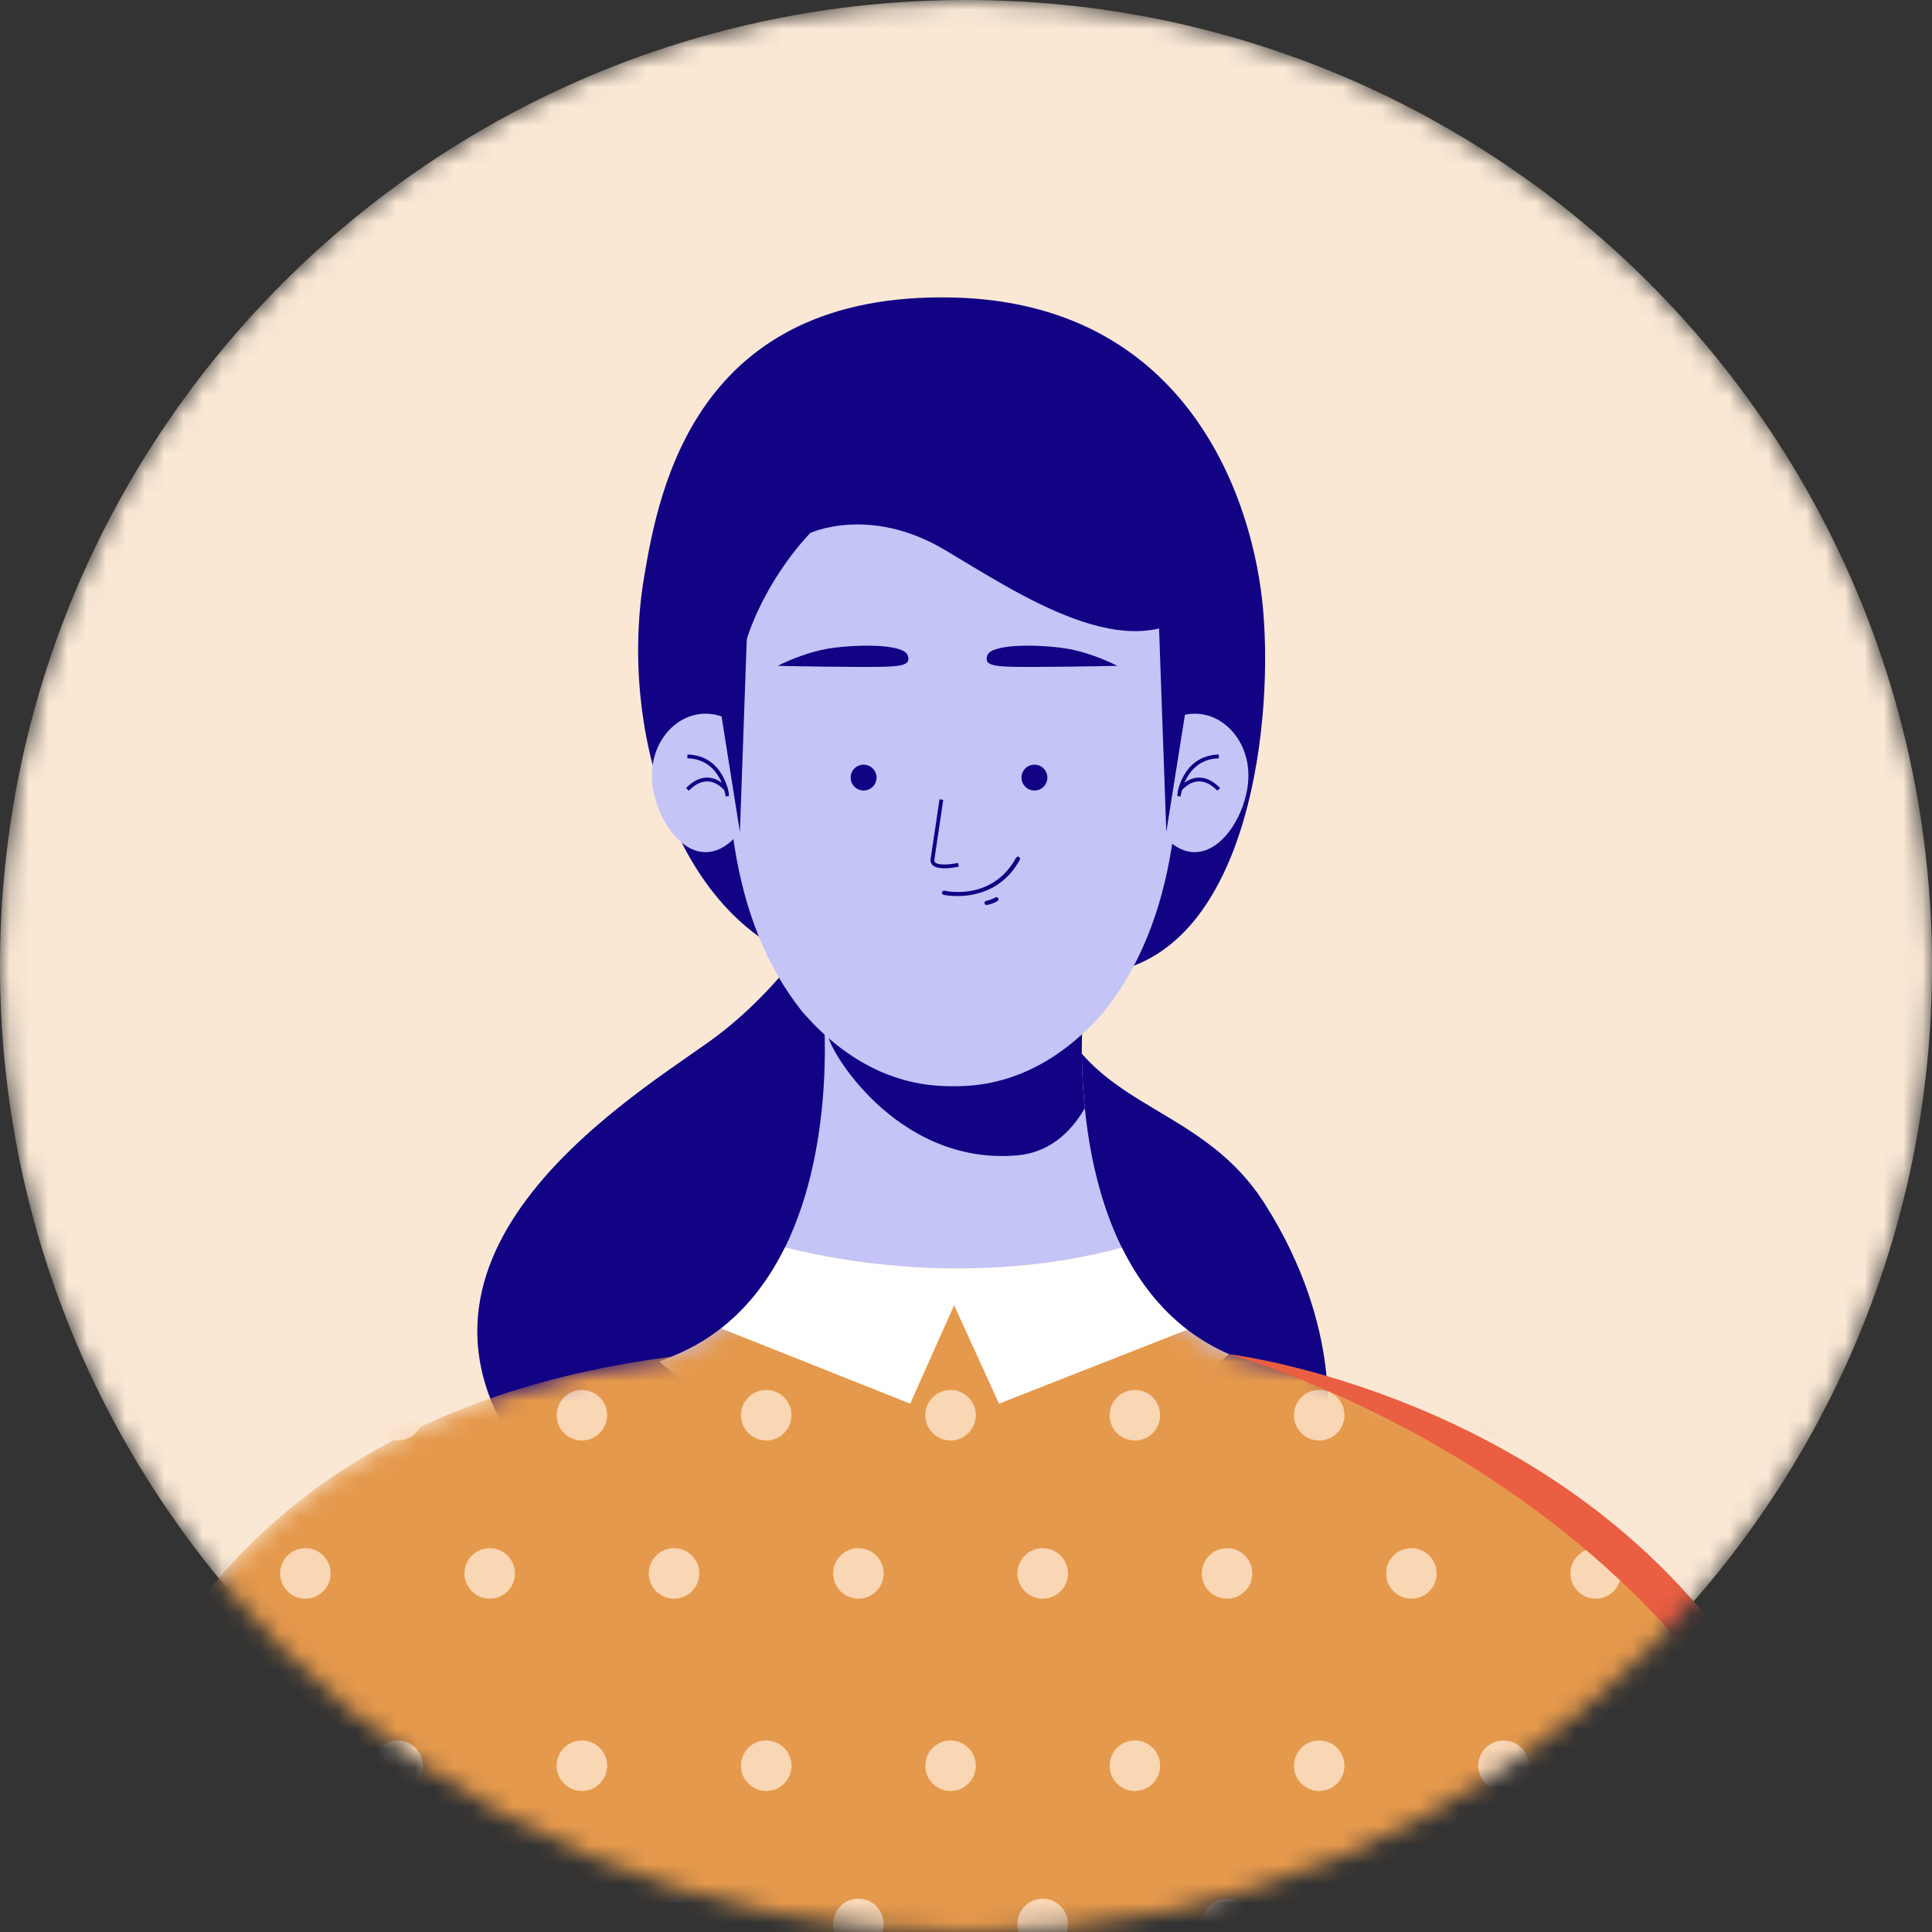 <svg width="100" height="100" viewBox="0 0 100 100" fill="none" xmlns="http://www.w3.org/2000/svg">
    <rect x="0" y="0" width="100" height="100" fill="#333333" stroke="none"/>
    <mask id="mask0_8326_4935" style="mask-type:luminance" maskUnits="userSpaceOnUse" x="0" y="0" width="100" height="100">
        <path d="M50 100C77.614 100 100 77.614 100 50C100 22.386 77.614 0 50 0C22.386 0 0 22.386 0 50C0 77.614 22.386 100 50 100Z" fill="white"/>
    </mask>
    <g mask="url(#mask0_8326_4935)">
        <path d="M50 100C77.614 100 100 77.614 100 50C100 22.386 77.614 0 50 0C22.386 0 0 22.386 0 50C0 77.614 22.386 100 50 100Z" fill="#FAE8D5"/>
        <path d="M43.639 45.843C43.639 45.843 41.2 50.721 36.667 53.945C32.134 57.169 18.194 65.709 28.3 76.948C38.408 88.189 68.642 74.142 68.642 74.142C68.642 74.142 69.578 68.805 65.483 62.337C61.387 55.868 53.881 58.042 53.542 46.846L43.639 45.845V45.843Z" fill="#120284"/>
        <path d="M65.327 31.053C64.668 25.165 61.04 15.676 49.334 15.399C36.012 15.085 34.107 25.343 33.35 29.798C31.854 38.59 35.692 48.702 42.871 50.02C47.045 50.787 55.443 50.657 57.305 50.357C64.779 49.157 65.987 36.94 65.327 31.052V31.053Z" fill="#120284"/>
        <path d="M63.62 70.097C60.424 72.757 57.327 74.374 54.41 75.253L54.39 75.257H54.386C44.766 78.142 37.102 72.974 34.119 70.474C34.335 70.391 34.551 70.309 34.763 70.222C35.341 69.99 35.879 69.719 36.378 69.412C38.331 68.214 39.69 66.479 40.632 64.564C43.361 59.017 42.597 51.944 42.597 51.944H56.096C56.096 51.944 55.842 54.303 56.151 57.364C56.378 59.61 56.908 62.23 58.066 64.578C59.206 66.891 60.954 68.939 63.621 70.097H63.62Z" fill="#C4C4F7"/>
        <mask id="mask1_8326_4935" style="mask-type:luminance" maskUnits="userSpaceOnUse" x="3" y="64" width="94" height="63">
            <path d="M96.179 105.915C96.159 105.397 96.134 104.887 96.097 104.385C96.097 104.385 96.097 104.381 96.097 104.38C95.221 91.611 89.428 83.53 82.973 78.449C74.007 71.391 63.765 70.113 63.622 70.095H63.618C62.816 69.746 62.098 69.318 61.454 68.827C59.958 67.681 58.863 66.194 58.067 64.578C50.66 66.546 43.802 65.354 40.635 64.564C39.852 66.156 38.783 67.621 37.324 68.757C37.026 68.99 36.712 69.209 36.38 69.411C35.881 69.719 35.343 69.99 34.765 70.222C32.773 70.478 30.907 70.829 29.165 71.261C3.985 77.476 3.809 100.462 3.809 100.462V126.498H95.308C95.964 124.307 96.275 108.45 96.182 105.915H96.179Z" fill="white"/>
        </mask>
        <g mask="url(#mask1_8326_4935)">
            <path d="M96.179 105.915C96.159 105.397 96.134 104.887 96.097 104.385C96.097 104.385 96.097 104.381 96.097 104.38C95.221 91.61 89.428 83.53 82.973 78.448C74.007 71.39 63.765 70.112 63.622 70.095H63.618C62.816 69.746 62.098 69.317 61.454 68.826C59.958 67.681 58.863 66.194 58.067 64.577C50.66 66.546 43.802 65.353 40.635 64.564C39.852 66.155 38.783 67.62 37.324 68.757C37.026 68.989 36.712 69.209 36.38 69.411C35.881 69.719 35.343 69.989 34.765 70.222C32.773 70.478 30.907 70.828 29.165 71.26C3.985 77.475 3.809 100.461 3.809 100.461V127.568H95.308C95.964 125.377 96.275 108.449 96.182 105.915H96.179Z" fill="#E5994C"/>
            <path d="M6.266 100.891C6.989 100.891 7.574 100.305 7.574 99.583C7.574 98.861 6.989 98.276 6.266 98.276C5.544 98.276 4.959 98.861 4.959 99.583C4.959 100.305 5.544 100.891 6.266 100.891Z" fill="#F9D6B4"/>
            <path d="M15.807 100.891C16.53 100.891 17.115 100.305 17.115 99.583C17.115 98.861 16.53 98.276 15.807 98.276C15.085 98.276 14.5 98.861 14.5 99.583C14.5 100.305 15.085 100.891 15.807 100.891Z" fill="#F9D6B4"/>
            <path d="M25.349 100.891C26.071 100.891 26.656 100.305 26.656 99.583C26.656 98.861 26.071 98.276 25.349 98.276C24.626 98.276 24.041 98.861 24.041 99.583C24.041 100.305 24.626 100.891 25.349 100.891Z" fill="#F9D6B4"/>
            <path d="M34.888 100.891C35.61 100.891 36.195 100.305 36.195 99.583C36.195 98.861 35.61 98.276 34.888 98.276C34.166 98.276 33.58 98.861 33.58 99.583C33.58 100.305 34.166 100.891 34.888 100.891Z" fill="#F9D6B4"/>
            <path d="M44.431 100.891C45.153 100.891 45.738 100.305 45.738 99.583C45.738 98.861 45.153 98.276 44.431 98.276C43.708 98.276 43.123 98.861 43.123 99.583C43.123 100.305 43.708 100.891 44.431 100.891Z" fill="#F9D6B4"/>
            <path d="M53.97 100.891C54.692 100.891 55.277 100.305 55.277 99.583C55.277 98.861 54.692 98.276 53.97 98.276C53.248 98.276 52.662 98.861 52.662 99.583C52.662 100.305 53.248 100.891 53.97 100.891Z" fill="#F9D6B4"/>
            <path d="M63.511 100.891C64.233 100.891 64.818 100.305 64.818 99.583C64.818 98.861 64.233 98.276 63.511 98.276C62.788 98.276 62.203 98.861 62.203 99.583C62.203 100.305 62.788 100.891 63.511 100.891Z" fill="#F9D6B4"/>
            <path d="M73.054 100.891C73.776 100.891 74.361 100.305 74.361 99.583C74.361 98.861 73.776 98.276 73.054 98.276C72.332 98.276 71.746 98.861 71.746 99.583C71.746 100.305 72.332 100.891 73.054 100.891Z" fill="#F9D6B4"/>
            <path d="M82.593 100.891C83.315 100.891 83.9 100.305 83.9 99.583C83.9 98.861 83.315 98.276 82.593 98.276C81.871 98.276 81.285 98.861 81.285 99.583C81.285 100.305 81.871 100.891 82.593 100.891Z" fill="#F9D6B4"/>
            <path d="M92.134 100.891C92.856 100.891 93.441 100.305 93.441 99.583C93.441 98.861 92.856 98.276 92.134 98.276C91.412 98.276 90.826 98.861 90.826 99.583C90.826 100.305 91.412 100.891 92.134 100.891Z" fill="#F9D6B4"/>
            <path d="M11.036 92.701C11.758 92.701 12.344 92.115 12.344 91.393C12.344 90.671 11.758 90.086 11.036 90.086C10.314 90.086 9.729 90.671 9.729 91.393C9.729 92.115 10.314 92.701 11.036 92.701Z" fill="#F9D6B4"/>
            <path d="M20.577 92.701C21.299 92.701 21.884 92.115 21.884 91.393C21.884 90.671 21.299 90.086 20.577 90.086C19.855 90.086 19.27 90.671 19.27 91.393C19.27 92.115 19.855 92.701 20.577 92.701Z" fill="#F9D6B4"/>
            <path d="M30.118 92.701C30.84 92.701 31.425 92.115 31.425 91.393C31.425 90.671 30.84 90.086 30.118 90.086C29.396 90.086 28.811 90.671 28.811 91.393C28.811 92.115 29.396 92.701 30.118 92.701Z" fill="#F9D6B4"/>
            <path d="M39.659 92.701C40.381 92.701 40.967 92.115 40.967 91.393C40.967 90.671 40.381 90.086 39.659 90.086C38.937 90.086 38.352 90.671 38.352 91.393C38.352 92.115 38.937 92.701 39.659 92.701Z" fill="#F9D6B4"/>
            <path d="M49.2 92.701C49.922 92.701 50.508 92.115 50.508 91.393C50.508 90.671 49.922 90.086 49.2 90.086C48.478 90.086 47.893 90.671 47.893 91.393C47.893 92.115 48.478 92.701 49.2 92.701Z" fill="#F9D6B4"/>
            <path d="M58.741 92.701C59.463 92.701 60.049 92.115 60.049 91.393C60.049 90.671 59.463 90.086 58.741 90.086C58.019 90.086 57.434 90.671 57.434 91.393C57.434 92.115 58.019 92.701 58.741 92.701Z" fill="#F9D6B4"/>
            <path d="M68.282 92.701C69.004 92.701 69.59 92.115 69.59 91.393C69.59 90.671 69.004 90.086 68.282 90.086C67.56 90.086 66.975 90.671 66.975 91.393C66.975 92.115 67.56 92.701 68.282 92.701Z" fill="#F9D6B4"/>
            <path d="M77.823 92.701C78.545 92.701 79.131 92.115 79.131 91.393C79.131 90.671 78.545 90.086 77.823 90.086C77.101 90.086 76.516 90.671 76.516 91.393C76.516 92.115 77.101 92.701 77.823 92.701Z" fill="#F9D6B4"/>
            <path d="M87.364 92.701C88.086 92.701 88.672 92.115 88.672 91.393C88.672 90.671 88.086 90.086 87.364 90.086C86.642 90.086 86.057 90.671 86.057 91.393C86.057 92.115 86.642 92.701 87.364 92.701Z" fill="#F9D6B4"/>
            <path d="M6.266 82.748C6.989 82.748 7.574 82.163 7.574 81.441C7.574 80.719 6.989 80.133 6.266 80.133C5.544 80.133 4.959 80.719 4.959 81.441C4.959 82.163 5.544 82.748 6.266 82.748Z" fill="#F9D6B4"/>
            <path d="M15.807 82.748C16.53 82.748 17.115 82.163 17.115 81.441C17.115 80.719 16.53 80.133 15.807 80.133C15.085 80.133 14.5 80.719 14.5 81.441C14.5 82.163 15.085 82.748 15.807 82.748Z" fill="#F9D6B4"/>
            <path d="M25.349 82.748C26.071 82.748 26.656 82.163 26.656 81.441C26.656 80.719 26.071 80.133 25.349 80.133C24.626 80.133 24.041 80.719 24.041 81.441C24.041 82.163 24.626 82.748 25.349 82.748Z" fill="#F9D6B4"/>
            <path d="M34.888 82.748C35.61 82.748 36.195 82.163 36.195 81.441C36.195 80.719 35.61 80.133 34.888 80.133C34.166 80.133 33.58 80.719 33.58 81.441C33.58 82.163 34.166 82.748 34.888 82.748Z" fill="#F9D6B4"/>
            <path d="M44.431 82.748C45.153 82.748 45.738 82.163 45.738 81.441C45.738 80.719 45.153 80.133 44.431 80.133C43.708 80.133 43.123 80.719 43.123 81.441C43.123 82.163 43.708 82.748 44.431 82.748Z" fill="#F9D6B4"/>
            <path d="M53.97 82.748C54.692 82.748 55.277 82.163 55.277 81.441C55.277 80.719 54.692 80.133 53.97 80.133C53.248 80.133 52.662 80.719 52.662 81.441C52.662 82.163 53.248 82.748 53.97 82.748Z" fill="#F9D6B4"/>
            <path d="M63.511 82.748C64.233 82.748 64.818 82.163 64.818 81.441C64.818 80.719 64.233 80.133 63.511 80.133C62.788 80.133 62.203 80.719 62.203 81.441C62.203 82.163 62.788 82.748 63.511 82.748Z" fill="#F9D6B4"/>
            <path d="M73.054 82.748C73.776 82.748 74.361 82.163 74.361 81.441C74.361 80.719 73.776 80.133 73.054 80.133C72.332 80.133 71.746 80.719 71.746 81.441C71.746 82.163 72.332 82.748 73.054 82.748Z" fill="#F9D6B4"/>
            <path d="M82.593 82.748C83.315 82.748 83.9 82.163 83.9 81.441C83.9 80.719 83.315 80.133 82.593 80.133C81.871 80.133 81.285 80.719 81.285 81.441C81.285 82.163 81.871 82.748 82.593 82.748Z" fill="#F9D6B4"/>
            <path d="M92.134 82.748C92.856 82.748 93.441 82.163 93.441 81.441C93.441 80.719 92.856 80.133 92.134 80.133C91.412 80.133 90.826 80.719 90.826 81.441C90.826 82.163 91.412 82.748 92.134 82.748Z" fill="#F9D6B4"/>
            <path d="M11.036 74.559C11.758 74.559 12.344 73.974 12.344 73.252C12.344 72.53 11.758 71.944 11.036 71.944C10.314 71.944 9.729 72.53 9.729 73.252C9.729 73.974 10.314 74.559 11.036 74.559Z" fill="#F9D6B4"/>
            <path d="M20.577 74.559C21.299 74.559 21.884 73.974 21.884 73.252C21.884 72.53 21.299 71.944 20.577 71.944C19.855 71.944 19.27 72.53 19.27 73.252C19.27 73.974 19.855 74.559 20.577 74.559Z" fill="#F9D6B4"/>
            <path d="M30.118 74.559C30.84 74.559 31.425 73.974 31.425 73.252C31.425 72.53 30.84 71.944 30.118 71.944C29.396 71.944 28.811 72.53 28.811 73.252C28.811 73.974 29.396 74.559 30.118 74.559Z" fill="#F9D6B4"/>
            <path d="M39.659 74.559C40.381 74.559 40.967 73.974 40.967 73.252C40.967 72.53 40.381 71.944 39.659 71.944C38.937 71.944 38.352 72.53 38.352 73.252C38.352 73.974 38.937 74.559 39.659 74.559Z" fill="#F9D6B4"/>
            <path d="M49.2 74.559C49.922 74.559 50.508 73.974 50.508 73.252C50.508 72.53 49.922 71.944 49.2 71.944C48.478 71.944 47.893 72.53 47.893 73.252C47.893 73.974 48.478 74.559 49.2 74.559Z" fill="#F9D6B4"/>
            <path d="M58.741 74.559C59.463 74.559 60.049 73.974 60.049 73.252C60.049 72.53 59.463 71.944 58.741 71.944C58.019 71.944 57.434 72.53 57.434 73.252C57.434 73.974 58.019 74.559 58.741 74.559Z" fill="#F9D6B4"/>
            <path d="M68.282 74.559C69.004 74.559 69.59 73.974 69.59 73.252C69.59 72.53 69.004 71.944 68.282 71.944C67.56 71.944 66.975 72.53 66.975 73.252C66.975 73.974 67.56 74.559 68.282 74.559Z" fill="#F9D6B4"/>
            <path d="M77.823 74.559C78.545 74.559 79.131 73.974 79.131 73.252C79.131 72.53 78.545 71.944 77.823 71.944C77.101 71.944 76.516 72.53 76.516 73.252C76.516 73.974 77.101 74.559 77.823 74.559Z" fill="#F9D6B4"/>
            <path d="M87.364 74.559C88.086 74.559 88.672 73.974 88.672 73.252C88.672 72.53 88.086 71.944 87.364 71.944C86.642 71.944 86.057 72.53 86.057 73.252C86.057 73.974 86.642 74.559 87.364 74.559Z" fill="#F9D6B4"/>
            <path d="M6.266 64.607C6.989 64.607 7.574 64.021 7.574 63.299C7.574 62.577 6.989 61.992 6.266 61.992C5.544 61.992 4.959 62.577 4.959 63.299C4.959 64.021 5.544 64.607 6.266 64.607Z" fill="#F9D6B4"/>
            <path d="M15.807 64.607C16.53 64.607 17.115 64.021 17.115 63.299C17.115 62.577 16.53 61.992 15.807 61.992C15.085 61.992 14.5 62.577 14.5 63.299C14.5 64.021 15.085 64.607 15.807 64.607Z" fill="#F9D6B4"/>
            <path d="M25.349 64.607C26.071 64.607 26.656 64.021 26.656 63.299C26.656 62.577 26.071 61.992 25.349 61.992C24.626 61.992 24.041 62.577 24.041 63.299C24.041 64.021 24.626 64.607 25.349 64.607Z" fill="#F9D6B4"/>
            <path d="M34.888 64.607C35.61 64.607 36.195 64.021 36.195 63.299C36.195 62.577 35.61 61.992 34.888 61.992C34.166 61.992 33.58 62.577 33.58 63.299C33.58 64.021 34.166 64.607 34.888 64.607Z" fill="#F9D6B4"/>
            <path d="M44.431 64.607C45.153 64.607 45.738 64.021 45.738 63.299C45.738 62.577 45.153 61.992 44.431 61.992C43.708 61.992 43.123 62.577 43.123 63.299C43.123 64.021 43.708 64.607 44.431 64.607Z" fill="#F9D6B4"/>
            <path d="M53.97 64.607C54.692 64.607 55.277 64.021 55.277 63.299C55.277 62.577 54.692 61.992 53.97 61.992C53.248 61.992 52.662 62.577 52.662 63.299C52.662 64.021 53.248 64.607 53.97 64.607Z" fill="#F9D6B4"/>
            <path d="M63.511 64.607C64.233 64.607 64.818 64.021 64.818 63.299C64.818 62.577 64.233 61.992 63.511 61.992C62.788 61.992 62.203 62.577 62.203 63.299C62.203 64.021 62.788 64.607 63.511 64.607Z" fill="#F9D6B4"/>
            <path d="M73.054 64.607C73.776 64.607 74.361 64.021 74.361 63.299C74.361 62.577 73.776 61.992 73.054 61.992C72.332 61.992 71.746 62.577 71.746 63.299C71.746 64.021 72.332 64.607 73.054 64.607Z" fill="#F9D6B4"/>
            <path d="M82.593 64.607C83.315 64.607 83.9 64.021 83.9 63.299C83.9 62.577 83.315 61.992 82.593 61.992C81.871 61.992 81.285 62.577 81.285 63.299C81.285 64.021 81.871 64.607 82.593 64.607Z" fill="#F9D6B4"/>
            <path d="M92.134 64.607C92.856 64.607 93.441 64.021 93.441 63.299C93.441 62.577 92.856 61.992 92.134 61.992C91.412 61.992 90.826 62.577 90.826 63.299C90.826 64.021 91.412 64.607 92.134 64.607Z" fill="#F9D6B4"/>
        </g>
        <path d="M56.148 57.364C55.359 58.716 54.227 59.672 52.622 59.805C46.332 60.329 42.795 54.149 42.87 53.578L43.197 51.943H56.094C56.094 51.943 55.838 54.301 56.148 57.363V57.364Z" fill="#120284"/>
        <path d="M64.618 40.132C64.618 38.369 63.373 36.941 61.838 36.941C60.303 36.941 59.059 38.369 59.059 40.132C59.059 41.894 60.303 44.108 61.838 44.108C63.373 44.108 64.618 41.893 64.618 40.132Z" fill="#C4C4F7"/>
        <path d="M61.109 41.225L60.914 41.205C60.917 41.184 61.152 39.104 63.083 39.053L63.089 39.25C61.329 39.297 61.112 41.206 61.109 41.225Z" fill="#120284"/>
        <path d="M63.014 40.929C62.685 40.589 62.349 40.43 62.014 40.446C61.507 40.476 61.164 40.916 61.16 40.92L61.004 40.801C61.02 40.779 61.404 40.286 62.001 40.249C62.402 40.227 62.784 40.409 63.154 40.791L63.013 40.928L63.014 40.929Z" fill="#120284"/>
        <path d="M33.742 40.132C33.742 38.369 34.987 36.941 36.522 36.941C38.057 36.941 39.301 38.369 39.301 40.132C39.301 41.894 38.057 44.108 36.522 44.108C34.987 44.108 33.742 41.893 33.742 40.132Z" fill="#C4C4F7"/>
        <path d="M37.557 41.225L37.753 41.205C37.75 41.184 37.515 39.104 35.584 39.053L35.578 39.25C37.338 39.297 37.555 41.206 37.557 41.225Z" fill="#120284"/>
        <path d="M35.652 40.929C35.981 40.589 36.317 40.43 36.652 40.446C37.159 40.476 37.502 40.916 37.506 40.92L37.662 40.801C37.646 40.779 37.262 40.286 36.665 40.249C36.264 40.227 35.882 40.409 35.512 40.791L35.654 40.928L35.652 40.929Z" fill="#120284"/>
        <path d="M57.129 52.381C55.069 54.747 52.462 56.271 49.333 56.22C46.209 56.271 43.598 54.747 41.538 52.381C41.527 52.366 41.517 52.351 41.502 52.337C37.812 47.673 37.06 40.881 38.06 32.793C38.779 26.975 44.265 24.719 47.311 23.909C48.639 23.556 50.029 23.556 51.357 23.909C54.403 24.719 59.888 26.974 60.608 32.793C61.611 40.905 60.853 47.717 57.13 52.379L57.129 52.381Z" fill="#C4C4F7"/>
        <path d="M53.542 40.917C53.912 40.917 54.211 40.618 54.211 40.248C54.211 39.879 53.912 39.579 53.542 39.579C53.173 39.579 52.873 39.879 52.873 40.248C52.873 40.618 53.173 40.917 53.542 40.917Z" fill="#120284"/>
        <path d="M44.7 40.917C45.07 40.917 45.37 40.618 45.37 40.248C45.37 39.879 45.07 39.579 44.7 39.579C44.331 39.579 44.031 39.879 44.031 40.248C44.031 40.618 44.331 40.917 44.7 40.917Z" fill="#120284"/>
        <path d="M57.83 34.463C57.83 34.463 56.082 34.508 53.788 34.519C51.494 34.53 50.901 34.508 51.106 33.919C51.311 33.331 53.613 33.343 55.049 33.546C56.484 33.75 57.828 34.463 57.828 34.463H57.83Z" fill="#120284"/>
        <path d="M40.258 34.463C40.258 34.463 42.006 34.508 44.299 34.519C46.593 34.53 47.186 34.508 46.981 33.919C46.776 33.331 44.475 33.343 43.039 33.546C41.603 33.75 40.259 34.463 40.259 34.463H40.258Z" fill="#120284"/>
        <path d="M48.885 44.944C48.644 44.944 48.407 44.907 48.274 44.783C48.212 44.725 48.143 44.62 48.17 44.449C48.268 43.835 48.625 41.395 48.628 41.371L48.822 41.399C48.818 41.423 48.46 43.864 48.364 44.48C48.349 44.572 48.383 44.615 48.408 44.639C48.592 44.809 49.229 44.745 49.587 44.663L49.631 44.854C49.57 44.868 49.223 44.944 48.885 44.944Z" fill="#120284"/>
        <path d="M49.556 46.381C49.134 46.381 48.852 46.32 48.843 46.317C48.784 46.304 48.746 46.245 48.761 46.186C48.774 46.127 48.836 46.091 48.892 46.103C48.992 46.126 51.363 46.641 52.59 44.399C52.619 44.346 52.686 44.327 52.74 44.355C52.793 44.385 52.812 44.452 52.784 44.504C51.902 46.115 50.431 46.38 49.557 46.38L49.556 46.381Z" fill="#120284"/>
        <path d="M51.068 46.844C51.017 46.844 50.97 46.808 50.959 46.756C50.947 46.697 50.986 46.638 51.046 46.627C51.216 46.594 51.373 46.535 51.515 46.452C51.567 46.421 51.635 46.439 51.666 46.491C51.697 46.543 51.679 46.611 51.627 46.641C51.465 46.737 51.283 46.804 51.089 46.842C51.082 46.843 51.074 46.844 51.068 46.844Z" fill="#120284"/>
        <path d="M59.877 29.274L60.368 43.061L61.403 36.547C61.403 36.547 63.758 31.632 59.877 29.274Z" fill="#120284"/>
        <path d="M38.788 29.274L38.297 43.061L37.263 36.547C37.263 36.547 34.907 31.632 38.788 29.274Z" fill="#120284"/>
        <path d="M38.653 33.082C38.653 33.082 39.469 30.23 41.936 27.588C41.936 27.588 45.012 26.151 48.897 28.459C52.783 30.768 58.495 34.646 62 31.465C62 31.465 61.671 26.149 57.139 23.841C52.608 21.533 47.408 20.356 45.368 21.488C43.329 22.62 38.362 25.191 38.362 25.191L36.01 30.202L38.651 33.082H38.653Z" fill="#120284"/>
        <path d="M61.452 68.826L51.71 72.653L49.385 67.561L47.112 72.653L37.322 68.758C38.781 67.622 39.85 66.157 40.633 64.566C43.801 65.355 50.659 66.547 58.065 64.579C58.863 66.195 59.956 67.682 61.452 68.828V68.826Z" fill="white"/>
        <path d="M96.098 104.38C91.704 77.755 63.621 70.097 63.621 70.097C63.763 70.113 74.006 71.391 82.972 78.449C89.428 83.53 95.22 91.612 96.097 104.38H96.098Z" fill="#EA5E42"/>
    </g>
</svg>
